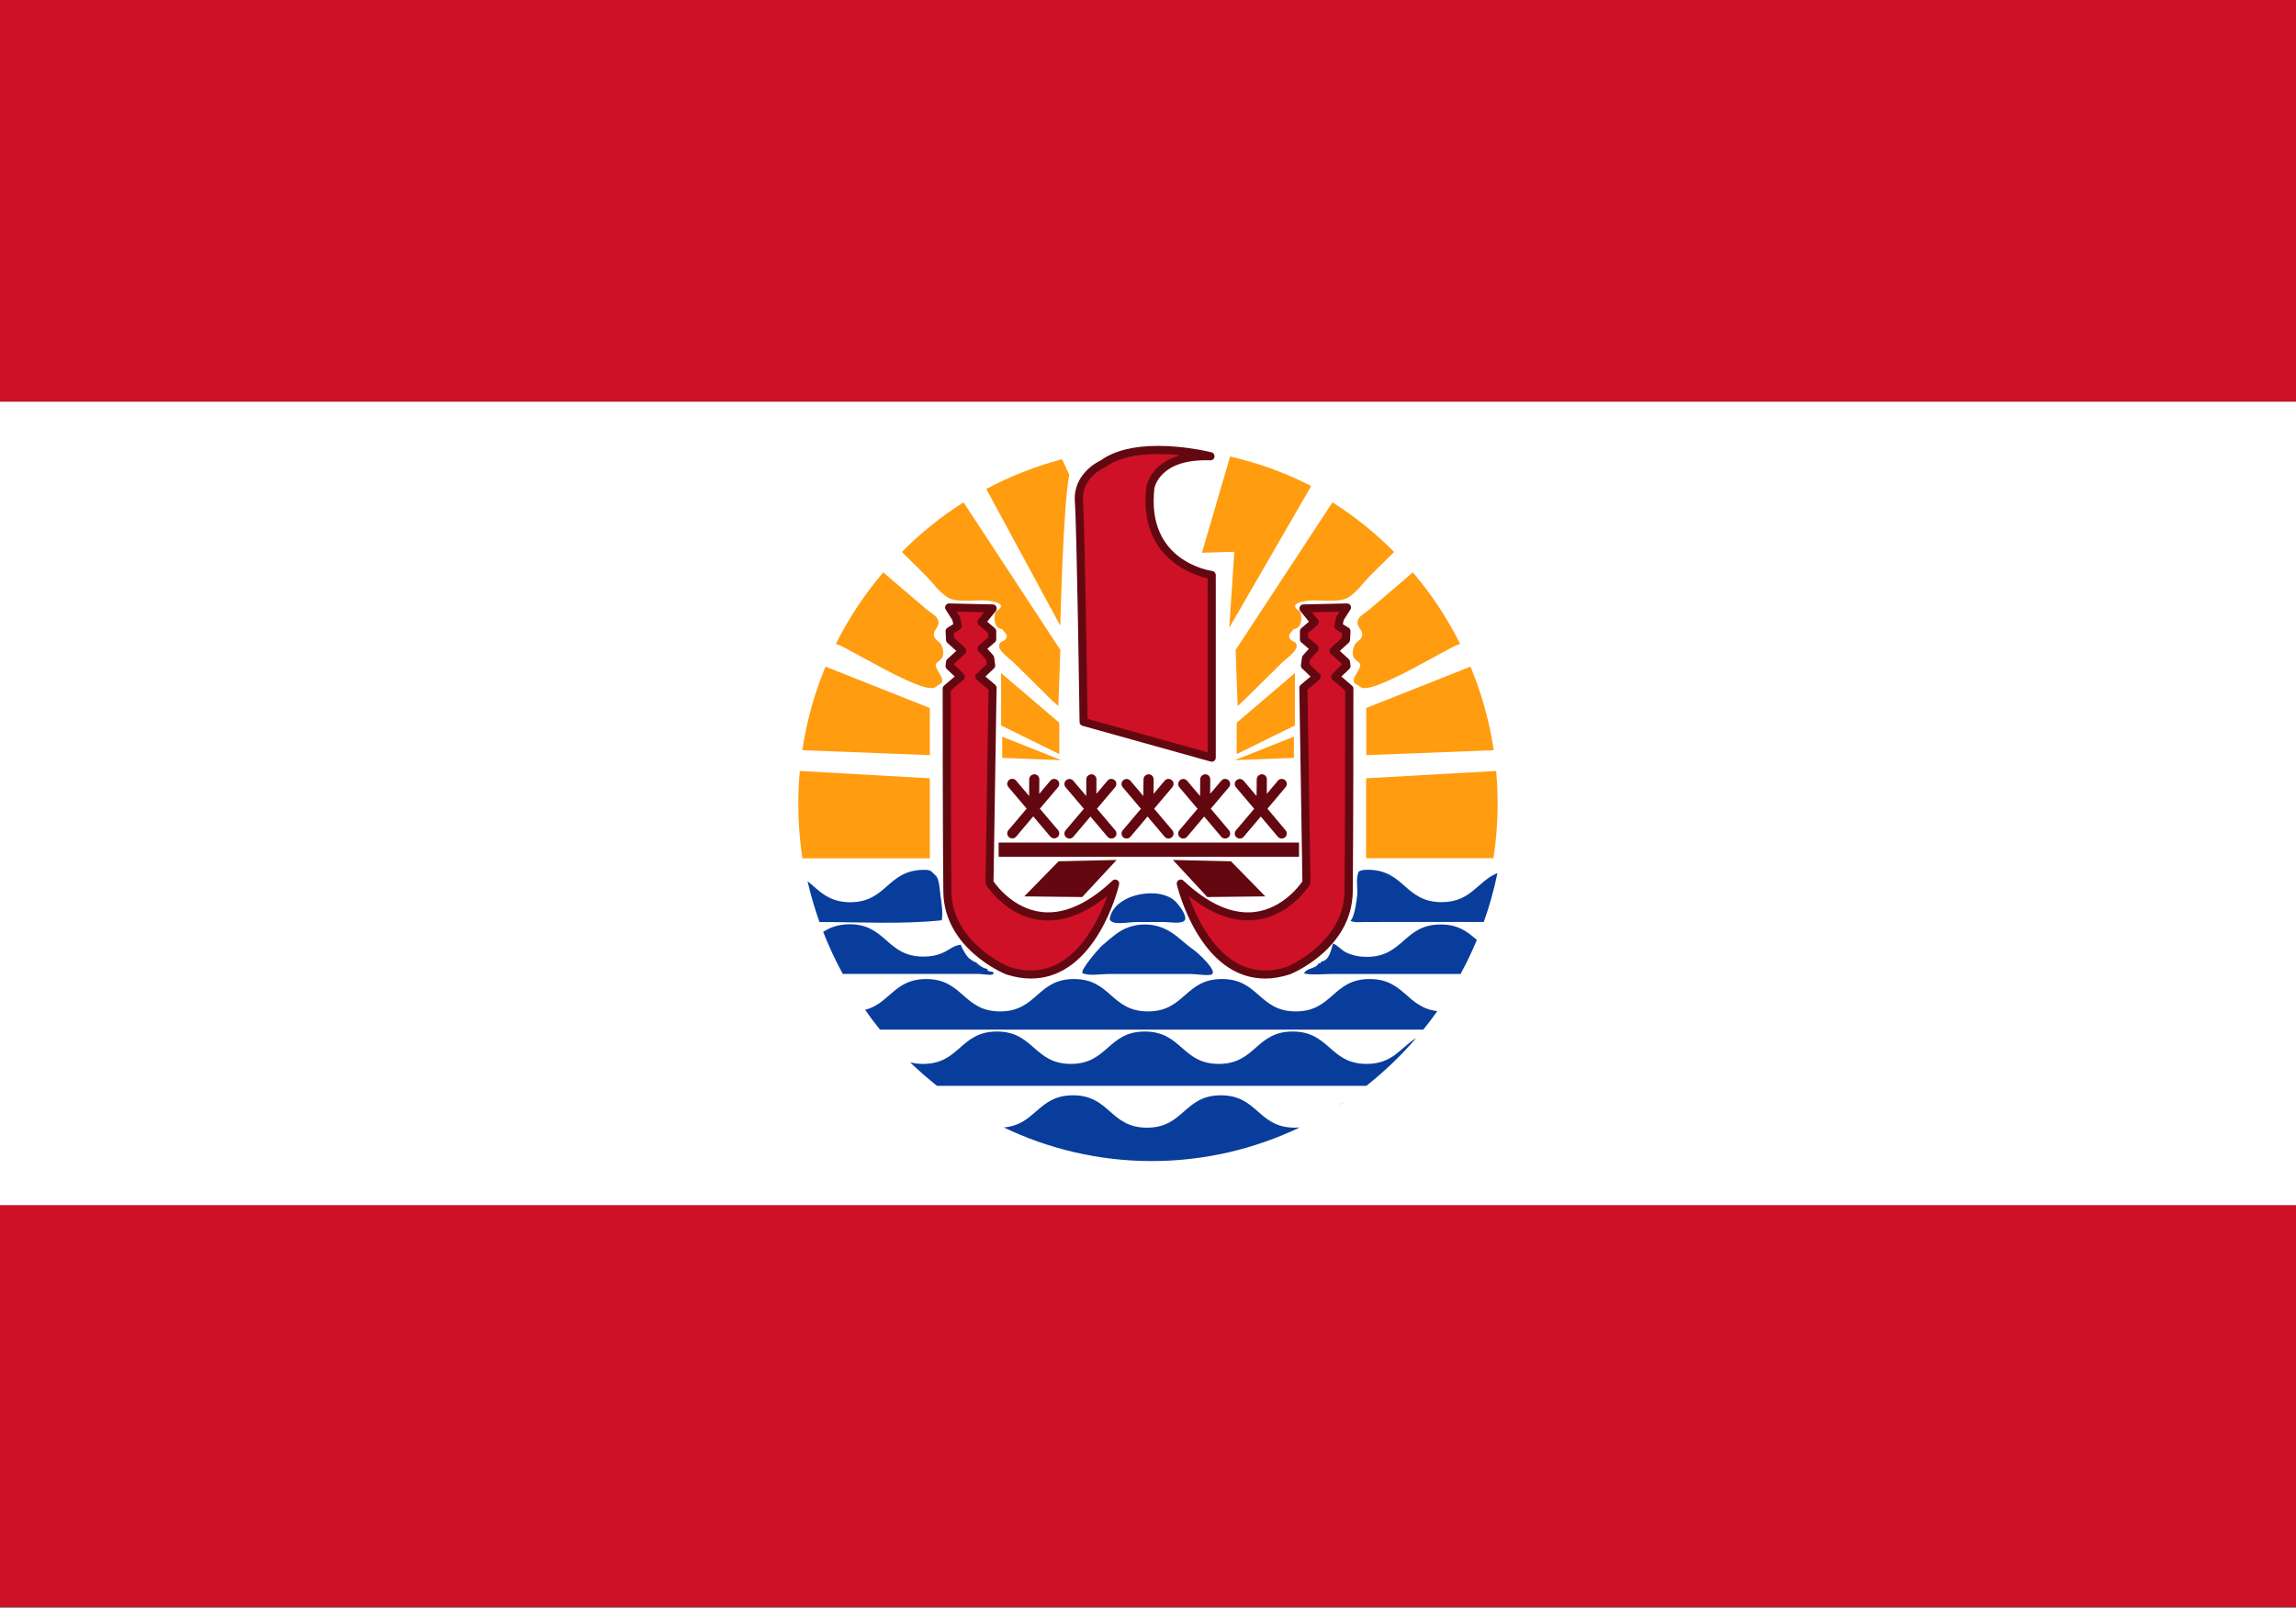 <?xml version="1.0" encoding="utf-8"?>
<!-- Generator: Adobe Illustrator 27.6.1, SVG Export Plug-In . SVG Version: 6.00 Build 0)  -->
<!DOCTYPE svg PUBLIC "-//W3C//DTD SVG 1.1 Basic//EN" "http://www.w3.org/Graphics/SVG/1.1/DTD/svg11-basic.dtd">
<svg version="1.1" baseProfile="basic" id="Layer_1" xmlns:x="http://ns.adobe.com/Extensibility/1.0/" xmlns:i="http://ns.adobe.com/AdobeIllustrator/10.0/" xmlns:graph="http://ns.adobe.com/Graphs/1.0/"
	 xmlns="http://www.w3.org/2000/svg" xmlns:xlink="http://www.w3.org/1999/xlink" x="0px" y="0px" viewBox="0 0 27.861 19.512"
	 xml:space="preserve">
<rect x="0" y="0" width="27.861" height="19.512" fill="#808080" stroke="none"/>
<g>
	<g>
		<g>
			<rect fill="#CE1126" width="27.861" height="4.876"/>
			<polygon fill="#FFFFFF" points="0,4.876 0,9.751 0,14.627 27.861,14.627 27.861,9.751 27.861,4.876 			"/>
			<rect y="14.627" fill="#CE1126" width="27.861" height="4.876"/>
		</g>
	</g>
	<g>
		<g>
			<path fill="#083D9C" d="M10.678,12.495h6.593c0.059-0.073,0.116-0.148,0.171-0.225c-0.374-0.042-0.4-0.389-0.821-0.389
				c-0.449,0-0.449,0.393-0.897,0.393c-0.448,0-0.448-0.393-0.897-0.393c-0.448,0-0.448,0.393-0.897,0.393
				c-0.449,0-0.449-0.393-0.897-0.393c-0.449,0-0.449,0.393-0.897,0.393c-0.449,0-0.449-0.393-0.897-0.393
				c-0.389,0-0.441,0.296-0.741,0.374C10.555,12.337,10.615,12.417,10.678,12.495z"/>
		</g>
		<g>
			<path fill="#083D9C" d="M13.141,11.813c0.097,0.032,0.207,0.007,0.307,0.007c0.111,0,0.222,0,0.333,0c0.223,0,0.446,0,0.669,0
				c0.072,0,0.169,0.02,0.237,0.01c0.125-0.019-0.161-0.275-0.198-0.3c-0.059-0.041-0.113-0.087-0.168-0.134
				c-0.126-0.108-0.257-0.177-0.427-0.177c-0.135,0-0.256,0.042-0.362,0.124c-0.056,0.043-0.108,0.087-0.161,0.134
				C13.349,11.494,13.084,11.793,13.141,11.813z"/>
		</g>
		<g>
			<path fill="#083D9C" d="M15.825,11.814c0.104,0.021,0.222,0.006,0.328,0.006c0.116,0,0.232,0,0.348,0c0.197,0,0.394,0,0.592,0
				c0.206,0,0.412,0,0.618,0c0.001,0,0.012,0.001,0.012,0c0.073-0.134,0.139-0.272,0.198-0.413
				c-0.109-0.095-0.221-0.188-0.439-0.188c-0.449,0-0.449,0.393-0.897,0.393c-0.087,0-0.173-0.016-0.251-0.054
				c-0.056-0.027-0.105-0.09-0.159-0.108c-0.023,0.074-0.041,0.205-0.141,0.219c-0.006,0.008-0.008,0.014-0.014,0.022
				c-0.007,0.001-0.015,0-0.022,0.002C15.973,11.756,15.846,11.747,15.825,11.814z"/>
		</g>
		<g>
			<path fill="#083D9C" d="M9.989,11.309c0.069,0.176,0.148,0.346,0.238,0.51c0.006,0,0.011,0,0.017,0c0.22,0,0.439,0,0.659,0
				c0.205,0,0.41,0,0.615,0c0.12,0,0.239,0,0.359,0c0.026,0,0.15,0.02,0.167,0.006c0.052-0.04-0.052-0.028-0.06-0.049
				c-0.002-0.006,0-0.011-0.002-0.017c-0.043-0.005-0.116-0.05-0.135-0.08c-0.039-0.004-0.082-0.049-0.108-0.065
				c0.006,0.006,0.012,0.01,0.017,0.014c-0.034-0.038-0.08-0.11-0.098-0.164c-0.085,0.011-0.124,0.053-0.199,0.09
				c-0.079,0.039-0.166,0.055-0.254,0.055c-0.449,0-0.449-0.393-0.897-0.393C10.165,11.218,10.069,11.257,9.989,11.309z"/>
		</g>
		<g>
			<path fill="#083D9C" d="M13.467,11.145c-0.003,0.015,0.004,0.03,0.033,0.044c0.061,0.03,0.216,0,0.285,0c0.116,0,0.231,0,0.347,0
				c0.056,0,0.226,0.031,0.248-0.029c0.02-0.056-0.073-0.175-0.107-0.211C14.082,10.742,13.521,10.844,13.467,11.145z"/>
		</g>
		<g>
			<path fill="#083D9C" d="M9.799,10.693c0.039,0.169,0.087,0.334,0.145,0.496c0.492,0,0.997,0.03,1.484-0.021
				c0.015-0.095-0.001-0.201-0.015-0.295c-0.008-0.051-0.015-0.206-0.054-0.242c-0.059-0.054-0.053-0.075-0.145-0.075
				c-0.449,0-0.449,0.393-0.897,0.393C10.047,10.948,9.939,10.806,9.799,10.693z"/>
		</g>
		<g>
			<path fill="#083D9C" d="M16.41,11.141c-0.007,0.015-0.014,0.026-0.023,0.032c0.045,0.027,0.123,0.016,0.173,0.016
				c0.098,0.001,0.196-0.001,0.294-0.001c0.202,0,0.403,0,0.604,0c0.182,0,0.365,0,0.547,0c0.069-0.192,0.124-0.39,0.166-0.593
				c-0.246,0.1-0.318,0.353-0.678,0.353c-0.449,0-0.449-0.393-0.897-0.393c-0.04,0-0.072,0.002-0.108,0.021
				c-0.04,0.085-0.01,0.195-0.019,0.288C16.463,10.917,16.444,11.069,16.41,11.141z"/>
		</g>
		<g>
			<path fill="#083D9C" d="M16.58,13.177c0.219-0.173,0.422-0.367,0.605-0.58c-0.19,0.115-0.282,0.314-0.602,0.314
				c-0.448,0-0.448-0.393-0.897-0.393c-0.448,0-0.448,0.393-0.897,0.393c-0.448,0-0.448-0.393-0.897-0.393
				c-0.449,0-0.449,0.393-0.897,0.393c-0.449,0-0.449-0.393-0.897-0.393c-0.449,0-0.449,0.393-0.897,0.393
				c-0.06,0-0.111-0.007-0.157-0.019c0.104,0.1,0.213,0.195,0.326,0.285H16.58z"/>
		</g>
		<g>
			<g>
				<path fill="#083D9C" d="M15.772,13.682c-0.019,0.002-0.039,0.003-0.06,0.003c-0.448,0-0.448-0.393-0.897-0.393
					c-0.448,0-0.448,0.393-0.897,0.393c-0.449,0-0.449-0.393-0.897-0.393c-0.429,0-0.449,0.358-0.841,0.39
					c0.546,0.261,1.155,0.408,1.796,0.408C14.616,14.09,15.225,13.943,15.772,13.682z"/>
			</g>
			<g>
				<path fill="#083D9C" d="M16.25,13.414c0.026-0.016,0.051-0.033,0.076-0.05C16.299,13.379,16.273,13.396,16.25,13.414z"/>
			</g>
		</g>
		<g>
			<path fill="#FF9C10" d="M12.866,7.592c0,0,0.037-1.51,0.11-1.829l-0.089-0.19c-0.323,0.085-0.63,0.207-0.919,0.361L12.866,7.592z
				"/>
		</g>
		<g>
			<path fill="#FF9C10" d="M15.911,5.898c-0.308-0.158-0.638-0.279-0.984-0.358l-0.342,1.168l0.393-0.012l-0.061,0.921L15.911,5.898
				z"/>
		</g>
		<g>
			<path fill="#CE1126" d="M13.149,8.762l1.555,0.434V6.978c0,0-0.851-0.115-0.745-1.056c0,0,0.057-0.409,0.728-0.385
				c0,0-0.875-0.221-1.301,0.09c0,0-0.319,0.131-0.294,0.458C13.116,6.413,13.149,8.762,13.149,8.762z"/>
			<path fill="#630810" d="M14.704,9.244c-0.005,0-0.009-0.001-0.013-0.002l-1.555-0.434C13.115,8.803,13.1,8.784,13.1,8.762
				c0-0.024-0.033-2.351-0.057-2.673c-0.025-0.332,0.272-0.483,0.319-0.505c0.159-0.114,0.391-0.173,0.689-0.173
				c0.321,0,0.606,0.067,0.645,0.077c0.024,0.003,0.042,0.024,0.042,0.049c0,0.027-0.022,0.049-0.049,0.049c0,0,0,0-0.001,0
				c-0.001,0-0.002,0-0.002,0c-0.613-0.022-0.676,0.328-0.678,0.343c-0.1,0.881,0.67,0.995,0.702,1
				c0.024,0.003,0.043,0.024,0.043,0.049v2.217c0,0.015-0.007,0.03-0.019,0.039C14.724,9.241,14.714,9.244,14.704,9.244z
				 M13.197,8.724l1.457,0.406V7.018c-0.177-0.04-0.841-0.249-0.744-1.102c0.002-0.015,0.045-0.289,0.411-0.391
				c-0.083-0.009-0.176-0.015-0.27-0.015c-0.279,0-0.493,0.053-0.635,0.157c-0.003,0.002-0.007,0.004-0.01,0.006
				c-0.012,0.005-0.286,0.122-0.264,0.409C13.163,6.389,13.193,8.414,13.197,8.724z"/>
		</g>
		<g>
			<polygon fill="#630810" points="12.846,10.452 13.55,10.436 13.132,10.886 12.429,10.878 			"/>
		</g>
		<g>
			<polygon fill="#630810" points="14.937,10.452 14.233,10.436 14.65,10.886 15.354,10.878 			"/>
		</g>
		<g>
			<path fill="#630810" d="M12.618,9.814l0.221-0.261c0.022-0.026,0.019-0.065-0.007-0.086c-0.026-0.022-0.065-0.019-0.086,0.007
				l-0.135,0.16l0.001-0.176c0-0.034-0.027-0.062-0.061-0.062c-0.033,0.002-0.062,0.027-0.062,0.061l-0.001,0.203L12.33,9.473
				c-0.022-0.026-0.061-0.029-0.086-0.007c-0.026,0.022-0.029,0.061-0.007,0.086l0.221,0.261l-0.221,0.261
				c-0.022,0.026-0.019,0.065,0.007,0.086c0.011,0.01,0.026,0.014,0.04,0.014c0.017,0,0.035-0.007,0.047-0.022l0.207-0.245
				l0.207,0.245c0.012,0.014,0.03,0.022,0.047,0.022c0.014,0,0.028-0.005,0.04-0.014c0.026-0.022,0.029-0.061,0.007-0.086
				L12.618,9.814z"/>
		</g>
		<g>
			<path fill="#630810" d="M13.311,9.814l0.221-0.261c0.022-0.026,0.018-0.065-0.007-0.086c-0.026-0.022-0.065-0.019-0.086,0.007
				l-0.135,0.16l0.001-0.176c0-0.034-0.027-0.062-0.061-0.062c-0.033,0.002-0.062,0.027-0.062,0.061l-0.001,0.203l-0.157-0.185
				c-0.022-0.026-0.061-0.029-0.086-0.007c-0.026,0.022-0.029,0.061-0.007,0.086l0.221,0.261l-0.221,0.261
				c-0.022,0.026-0.019,0.065,0.007,0.086c0.012,0.01,0.026,0.014,0.04,0.014c0.017,0,0.035-0.007,0.047-0.022l0.207-0.245
				l0.207,0.245c0.012,0.014,0.03,0.022,0.047,0.022c0.014,0,0.028-0.005,0.04-0.014c0.026-0.022,0.029-0.061,0.007-0.086
				L13.311,9.814z"/>
		</g>
		<g>
			<path fill="#630810" d="M14.005,9.814l0.221-0.261c0.022-0.026,0.019-0.065-0.007-0.086c-0.026-0.022-0.065-0.019-0.086,0.007
				l-0.135,0.16l0.001-0.176c0-0.034-0.027-0.062-0.061-0.062c-0.033,0.002-0.062,0.027-0.062,0.061l-0.002,0.203l-0.157-0.185
				c-0.022-0.026-0.061-0.029-0.086-0.007c-0.026,0.022-0.029,0.061-0.007,0.086l0.221,0.261l-0.221,0.261
				c-0.022,0.026-0.018,0.065,0.007,0.086c0.012,0.01,0.026,0.014,0.04,0.014c0.018,0,0.035-0.007,0.047-0.022l0.207-0.245
				l0.207,0.245c0.012,0.014,0.029,0.022,0.047,0.022c0.014,0,0.028-0.005,0.04-0.014c0.026-0.022,0.029-0.061,0.007-0.086
				L14.005,9.814z"/>
		</g>
		<g>
			<path fill="#630810" d="M14.692,9.814l0.221-0.261c0.022-0.026,0.019-0.065-0.007-0.086c-0.026-0.022-0.065-0.019-0.086,0.007
				l-0.135,0.16l0.001-0.176c0-0.034-0.027-0.062-0.061-0.062c-0.033,0.002-0.061,0.027-0.061,0.061l-0.002,0.203l-0.157-0.185
				c-0.022-0.026-0.061-0.029-0.086-0.007c-0.026,0.022-0.029,0.061-0.008,0.086l0.221,0.261l-0.221,0.261
				c-0.022,0.026-0.018,0.065,0.008,0.086c0.011,0.01,0.026,0.014,0.039,0.014c0.018,0,0.035-0.007,0.047-0.022l0.207-0.245
				l0.207,0.245c0.012,0.014,0.029,0.022,0.047,0.022c0.014,0,0.028-0.005,0.04-0.014c0.026-0.022,0.029-0.061,0.007-0.086
				L14.692,9.814z"/>
		</g>
		<g>
			<path fill="#630810" d="M15.38,9.814L15.6,9.553c0.022-0.026,0.019-0.065-0.007-0.086c-0.026-0.022-0.065-0.019-0.086,0.007
				l-0.135,0.16l0.001-0.176c0-0.034-0.027-0.062-0.061-0.062c-0.033,0.002-0.061,0.027-0.062,0.061l-0.002,0.203l-0.157-0.185
				c-0.022-0.026-0.061-0.029-0.086-0.007c-0.026,0.022-0.029,0.061-0.007,0.086l0.221,0.261l-0.221,0.261
				c-0.022,0.026-0.019,0.065,0.007,0.086c0.011,0.01,0.026,0.014,0.04,0.014c0.018,0,0.035-0.007,0.047-0.022l0.207-0.245
				l0.207,0.245c0.012,0.014,0.029,0.022,0.047,0.022c0.014,0,0.028-0.005,0.04-0.014c0.026-0.022,0.029-0.061,0.007-0.086
				L15.38,9.814z"/>
		</g>
		<g>
			<rect x="12.118" y="10.225" fill="#630810" width="3.645" height="0.172"/>
		</g>
		<g>
			<g>
				<path fill="#FF9C10" d="M10.141,7.818c0.021-0.043,1.112,0.661,1.217,0.512c0.018-0.006,0.015-0.002,0.025-0.018
					c0.107-0.029,0.015-0.135-0.013-0.19c-0.05-0.098,0.038-0.079,0.068-0.153c0.016-0.039,0.004-0.1-0.012-0.137
					c-0.02-0.044-0.068-0.058-0.086-0.098c-0.037-0.083,0.067-0.119,0.046-0.2c-0.016-0.062-0.088-0.093-0.133-0.131
					c-0.093-0.079-0.185-0.158-0.278-0.237c-0.086-0.073-0.172-0.146-0.257-0.22C10.492,7.21,10.298,7.503,10.141,7.818z"/>
			</g>
			<g>
				<path fill="#FF9C10" d="M12.842,8.574c0-0.006,0.025-0.687,0.025-0.687l-1.175-1.791c-0.272,0.172-0.523,0.375-0.748,0.602
					c0,0,0.262,0.259,0.277,0.274c0.086,0.085,0.182,0.223,0.286,0.282c0.099,0.057,0.295,0.031,0.409,0.031
					c0.094,0,0.334,0.032,0.179,0.13c0,0.002,0.001,0.002,0.003,0c-0.004,0.003-0.009,0.005-0.015,0.006
					C12.054,7.5,12.06,7.626,12.166,7.636c0.016,0.046,0.079,0.056,0.036,0.121c-0.014,0.022-0.053,0.027-0.066,0.045
					C12.076,7.879,12.25,7.989,12.3,8.039c0.093,0.092,0.186,0.184,0.279,0.276c0.064,0.064,0.129,0.127,0.193,0.191
					C12.782,8.514,12.842,8.561,12.842,8.574z"/>
			</g>
			<g>
				<path fill="#CE1126" d="M13.533,10.722c0,0-0.327,1.375-1.309,1.056c0,0-0.72-0.295-0.728-0.957
					c-0.008-0.663-0.008-2.463-0.008-2.463l0.17-0.145l-0.135-0.129l0.006-0.049l0.147-0.135l-0.147-0.135L11.522,7.66l0.098-0.062
					l-0.018-0.092l-0.086-0.135l0.528,0.012l-0.135,0.166l0.129,0.111v0.098l-0.129,0.11l0.104,0.117l0.012,0.092l-0.141,0.135
					l0.16,0.135l-0.037,2.363C12.007,10.71,12.574,11.625,13.533,10.722z"/>
				<path fill="#630810" d="M12.51,11.875c-0.096,0-0.198-0.017-0.301-0.05c-0.034-0.014-0.754-0.316-0.762-1.004
					c-0.008-0.656-0.008-2.446-0.008-2.464c0-0.014,0.006-0.028,0.017-0.037l0.129-0.11l-0.096-0.091
					c-0.011-0.011-0.017-0.026-0.015-0.042l0.006-0.049c0.002-0.011,0.007-0.022,0.016-0.03l0.108-0.099L11.495,7.8
					C11.486,7.792,11.48,7.78,11.48,7.767l-0.006-0.104c-0.001-0.018,0.008-0.035,0.023-0.045l0.07-0.043l-0.01-0.05l-0.081-0.127
					c-0.01-0.015-0.01-0.035-0.001-0.05c0.009-0.016,0.026-0.026,0.044-0.025l0.528,0.012c0.019,0,0.036,0.011,0.043,0.028
					c0.008,0.017,0.005,0.037-0.006,0.052l-0.105,0.129l0.093,0.079c0.011,0.009,0.017,0.023,0.017,0.037v0.098
					c0,0.014-0.006,0.028-0.017,0.037l-0.091,0.078l0.071,0.079c0.006,0.007,0.011,0.017,0.012,0.026l0.012,0.092
					c0.002,0.015-0.003,0.031-0.015,0.042L11.958,8.21l0.118,0.1c0.011,0.01,0.018,0.023,0.017,0.038l-0.037,2.348
					c0.044,0.064,0.28,0.375,0.661,0.376l0,0c0.248,0,0.511-0.129,0.782-0.385c0.016-0.015,0.04-0.018,0.058-0.007
					c0.019,0.011,0.028,0.033,0.023,0.054C13.57,10.78,13.3,11.875,12.51,11.875z M11.537,8.38c0,0.21,0.001,1.825,0.008,2.44
					c0.008,0.623,0.691,0.91,0.698,0.912c0.09,0.029,0.181,0.045,0.267,0.045c0.541,0,0.821-0.606,0.926-0.904
					c-0.245,0.197-0.486,0.297-0.718,0.297c0,0,0,0,0,0c-0.478,0-0.741-0.416-0.752-0.433c-0.005-0.008-0.008-0.017-0.007-0.027
					l0.036-2.34l-0.142-0.12c-0.011-0.009-0.017-0.022-0.017-0.036C11.835,8.2,11.84,8.186,11.851,8.177l0.123-0.118l-0.007-0.052
					l-0.094-0.105c-0.009-0.01-0.013-0.023-0.012-0.036c0.001-0.013,0.007-0.025,0.017-0.034l0.112-0.096V7.682l-0.112-0.096
					c-0.02-0.017-0.023-0.048-0.006-0.068l0.072-0.088l-0.336-0.008l0.037,0.057c0.003,0.005,0.006,0.011,0.007,0.017l0.018,0.092
					c0.004,0.02-0.005,0.04-0.022,0.051l-0.074,0.046l0.003,0.055l0.133,0.122c0.01,0.009,0.016,0.022,0.016,0.036
					c0,0.014-0.006,0.027-0.016,0.036l-0.134,0.123l-0.001,0.007l0.117,0.112c0.01,0.01,0.016,0.023,0.015,0.037
					c0,0.014-0.007,0.027-0.017,0.036L11.537,8.38z"/>
			</g>
			<g>
				<path fill="#FF9C10" d="M11.283,8.592l-1.266-0.502c-0.133,0.32-0.228,0.66-0.281,1.014l1.547,0.06V8.592z"/>
			</g>
			<g>
				<path fill="#FF9C10" d="M11.283,9.445L9.705,9.356C9.694,9.487,9.687,9.62,9.687,9.754c0,0.225,0.017,0.446,0.05,0.662h1.546
					V9.445z"/>
			</g>
			<g>
				<polygon fill="#FF9C10" points="12.161,9.197 12.879,9.225 12.161,8.94 				"/>
			</g>
			<g>
				<polygon fill="#FF9C10" points="12.148,8.804 12.854,9.151 12.854,8.771 12.148,8.168 				"/>
			</g>
		</g>
		<g>
			<g>
				<path fill="#FF9C10" d="M17.72,7.818c-0.021-0.043-1.112,0.661-1.217,0.512c-0.019-0.006-0.015-0.002-0.025-0.018
					c-0.107-0.029-0.015-0.135,0.013-0.19c0.05-0.098-0.038-0.079-0.068-0.153c-0.016-0.039-0.004-0.1,0.013-0.137
					c0.02-0.044,0.068-0.058,0.086-0.098c0.037-0.083-0.067-0.119-0.046-0.2c0.016-0.062,0.088-0.093,0.133-0.131
					c0.093-0.079,0.185-0.158,0.278-0.237c0.086-0.073,0.172-0.146,0.257-0.22C17.37,7.21,17.563,7.503,17.72,7.818z"/>
			</g>
			<g>
				<path fill="#FF9C10" d="M15.019,8.574c0-0.006-0.025-0.687-0.025-0.687l1.175-1.791c0.272,0.172,0.523,0.375,0.748,0.602
					c0,0-0.262,0.259-0.277,0.274c-0.086,0.085-0.182,0.223-0.286,0.282c-0.099,0.057-0.295,0.031-0.409,0.031
					c-0.094,0-0.334,0.032-0.179,0.13c0,0.002-0.001,0.002-0.003,0c0.003,0.003,0.009,0.005,0.014,0.006
					c0.028,0.079,0.022,0.204-0.084,0.215c-0.016,0.046-0.079,0.056-0.037,0.121c0.014,0.022,0.053,0.027,0.066,0.045
					c0.061,0.077-0.114,0.188-0.164,0.238c-0.093,0.092-0.186,0.184-0.279,0.276c-0.064,0.064-0.129,0.127-0.194,0.191
					C15.08,8.514,15.019,8.561,15.019,8.574z"/>
			</g>
			<g>
				<path fill="#CE1126" d="M14.328,10.722c0,0,0.327,1.375,1.309,1.056c0,0,0.72-0.295,0.728-0.957
					c0.008-0.663,0.008-2.463,0.008-2.463l-0.17-0.145l0.135-0.129l-0.006-0.049l-0.147-0.135l0.147-0.135l0.006-0.104l-0.098-0.062
					l0.019-0.092l0.086-0.135l-0.528,0.012l0.135,0.166L15.823,7.66v0.098l0.129,0.11l-0.104,0.117l-0.012,0.092l0.141,0.135
					l-0.16,0.135l0.037,2.363C15.854,10.71,15.287,11.625,14.328,10.722z"/>
				<path fill="#630810" d="M15.352,11.875c-0.791,0-1.06-1.095-1.072-1.141c-0.005-0.021,0.005-0.043,0.023-0.054
					c0.019-0.011,0.043-0.008,0.058,0.007c0.271,0.255,0.534,0.385,0.782,0.385c0.382,0,0.617-0.312,0.661-0.376l-0.037-2.348
					c0-0.015,0.006-0.029,0.018-0.038l0.118-0.1l-0.102-0.097c-0.011-0.011-0.017-0.026-0.015-0.042l0.013-0.092
					c0.001-0.01,0.005-0.019,0.012-0.026l0.071-0.079l-0.091-0.078c-0.011-0.009-0.017-0.023-0.017-0.037V7.66
					c0-0.014,0.006-0.028,0.017-0.037l0.093-0.079l-0.105-0.129C15.767,7.4,15.765,7.38,15.773,7.363
					c0.008-0.017,0.024-0.028,0.043-0.028l0.528-0.012c0.018-0.001,0.035,0.009,0.044,0.025c0.009,0.016,0.008,0.035-0.002,0.05
					l-0.081,0.127l-0.01,0.05l0.07,0.043c0.015,0.01,0.024,0.027,0.023,0.045l-0.006,0.104C16.381,7.78,16.375,7.792,16.366,7.8
					l-0.108,0.099l0.108,0.099c0.009,0.008,0.014,0.019,0.016,0.03l0.006,0.049c0.002,0.015-0.003,0.031-0.015,0.042L16.277,8.21
					l0.128,0.11c0.011,0.009,0.018,0.023,0.018,0.037c0,0.018,0,1.808-0.008,2.464c-0.008,0.688-0.728,0.99-0.759,1.002
					C15.55,11.858,15.448,11.875,15.352,11.875z M14.425,10.873c0.106,0.298,0.386,0.904,0.926,0.904
					c0.086,0,0.177-0.015,0.27-0.046c0.003-0.002,0.687-0.29,0.694-0.911c0.008-0.615,0.008-2.23,0.008-2.44l-0.153-0.13
					c-0.011-0.009-0.017-0.022-0.017-0.036c0-0.014,0.005-0.027,0.015-0.037l0.117-0.112l-0.001-0.007l-0.134-0.123
					c-0.01-0.009-0.016-0.022-0.016-0.036c0-0.014,0.006-0.027,0.016-0.036l0.133-0.122l0.003-0.055L16.215,7.64
					c-0.017-0.011-0.026-0.031-0.022-0.051l0.018-0.092c0.002-0.006,0.003-0.012,0.007-0.017l0.037-0.057L15.919,7.43l0.072,0.088
					c0.017,0.021,0.014,0.051-0.006,0.068l-0.112,0.096v0.053l0.112,0.096c0.01,0.009,0.016,0.021,0.017,0.034
					s-0.004,0.026-0.013,0.036l-0.094,0.105l-0.007,0.052l0.123,0.118c0.01,0.01,0.016,0.023,0.015,0.037
					c-0.001,0.014-0.007,0.027-0.018,0.036l-0.142,0.12l0.036,2.34c0,0.009-0.002,0.019-0.007,0.027
					c-0.011,0.018-0.274,0.433-0.752,0.433C14.912,11.169,14.67,11.07,14.425,10.873z"/>
			</g>
			<g>
				<path fill="#FF9C10" d="M16.578,8.592l1.266-0.502c0.133,0.32,0.229,0.66,0.282,1.014l-1.547,0.06V8.592z"/>
			</g>
			<g>
				<path fill="#FF9C10" d="M16.578,9.445l1.577-0.089c0.012,0.131,0.018,0.263,0.018,0.397c0,0.225-0.017,0.446-0.05,0.662h-1.546
					V9.445z"/>
			</g>
			<g>
				<polygon fill="#FF9C10" points="15.701,9.197 14.982,9.225 15.701,8.94 				"/>
			</g>
			<g>
				<polygon fill="#FF9C10" points="15.713,8.804 15.007,9.151 15.007,8.771 15.713,8.168 				"/>
			</g>
		</g>
	</g>
</g>
</svg>
